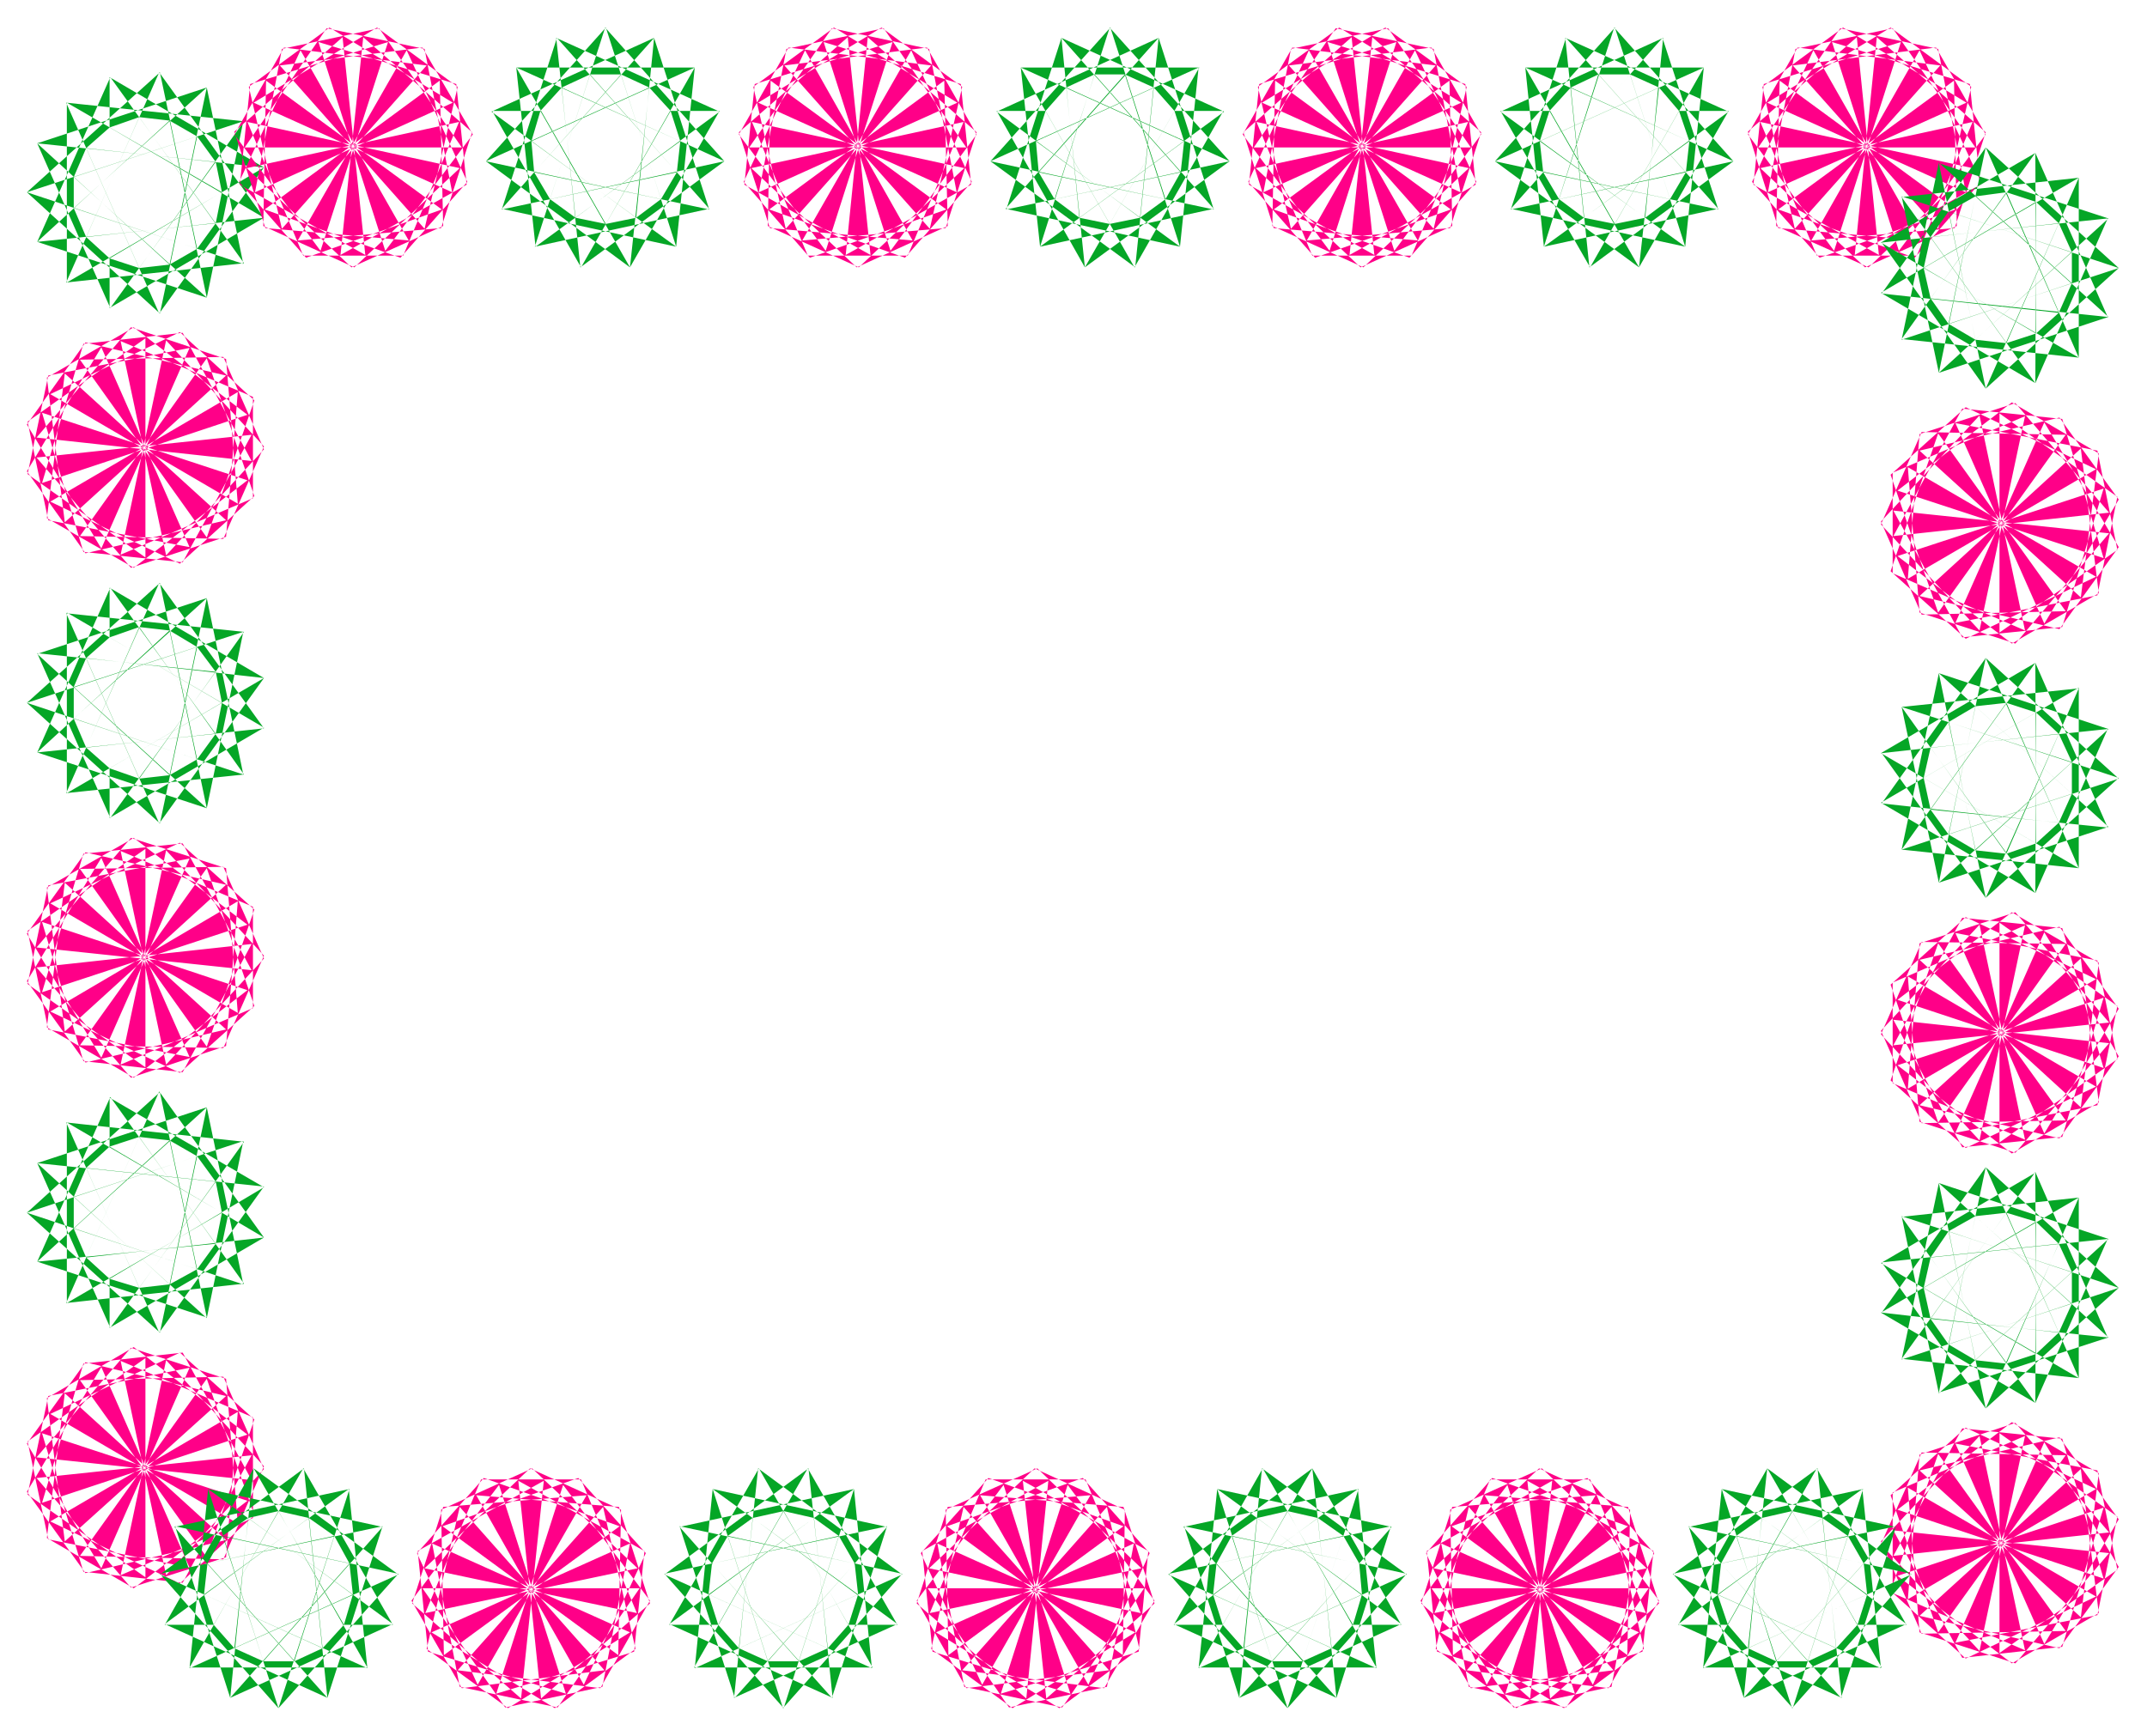 <svg xmlns="http://www.w3.org/2000/svg" width="493.465" height="399.05" fill-rule="evenodd" stroke-linecap="round" preserveAspectRatio="none" viewBox="0 0 3115 2519"><style>.brush1{fill:#f08}.pen1{stroke:none}.brush2{fill:#05a626}.pen2{stroke:none}</style><path d="m40 2092 171-121v318L40 2169l30-143 205-41-128 291-108-181 85-118 204 49-234 211-26-208 126-74 165 127-298 99 60-202 144-16 100 185-312-33 137-159 138 45 17 210-272-159 188-89 108 97-69 200-184-257 208-5 59 134-142 154-66-311 192 82v146l-192 83 66-312 142 154-59 135-208-5 184-257 69 198-108 99-188-90 272-159-17 211-138 44-137-159 312-33-100 185-144-16-60-201 298 98-165 127-126-73 26-210 234 213-204 48-85-118 108-181 128 291-205-41-30-142z" class="pen1 brush1"/><path d="M322 1760 97 1629v262l225-131-9 45-153-213-106 239 259-26-27 37-54-257-193 175 247 82-40 22 54-257-246 81 192 176-44 5 152-212-258-28 106 240-43-13 224-133-224-130v263l-34-31 258-29-152-212-106 241-18-42 246 81-53-257-193 176v-46l193 176 53-257-246 81 18-42 106 239 152-212-258-27 34-31v263l224-131-224-132 43-14-106 241 258-28-152-213 44 5-192 176 246 81-54-257 40 23-247 82 193 174 54-256 27 37-259-27 106 239 153-212 9 45z" class="pen2 brush2"/><path d="m40 1351 171-119v317L40 1428l30-143 205-39-128 289-108-180 85-118 204 47-234 213-26-209 126-72 165 126-298 98 60-201 144-15 100 184-312-33 137-159 138 44 17 210-272-159 188-88 108 97-69 199-184-258 208-3 59 133-142 154-66-310 192 81v147l-192 82 66-311 142 153-59 134-208-4 184-257 69 200-108 97-188-89 272-160-17 210-138 46-137-160 312-34-100 186-144-16-60-202 298 99-165 127-126-73 26-210 234 213-204 48-85-118 108-179 128 289-205-40-30-143z" class="pen1 brush1"/><path d="M322 1020 97 889v262l225-131-9 45-153-212-106 239 259-27-27 37-54-256-193 174 247 82-40 23 54-257-246 81 192 176-44 5 152-213-258-27 106 240-43-15 224-131-224-131v262l-34-30 258-28-152-211-106 239-18-42 246 81-53-256-193 175v-46l193 176 53-256-246 80 18-42 106 240 152-211-258-29 34-30v262l224-131-224-131 43-15-106 241 258-27-152-214 44 5-192 177 246 81-54-258 40 24-247 81 193 175 54-256 27 36-259-27 106 239 153-212 9 45z" class="pen2 brush2"/><path d="m40 612 171-121v318L40 688l30-143 205-40-128 291L39 616l85-119 204 48L94 758 68 548l126-73 165 127-298 99 60-202 144-16 100 186-312-34 137-160 138 46 17 210L73 572l188-90 108 99-69 199-184-258 208-4 59 134-142 154-66-311 192 81v147l-192 82 66-311 142 154-59 134-208-4 184-258 69 200-108 98-188-90 272-159-17 210-138 45L53 664l312-33-100 185-144-15-60-202 298 98-165 127-126-72 26-210 234 213-204 48-85-119 108-180 128 290-205-39-30-143z" class="pen1 brush1"/><path d="M322 279 97 149v261l225-131-9 45-153-212L54 351l259-27-27 37-54-256L39 279l247 82-40 23 54-257-246 81 192 176-44 5 152-213-258-27 106 240-43-14 224-132-224-131v263l-34-31 258-28-152-211-106 239-18-42 246 81-53-256-193 175v-45l193 175 53-256-246 81 18-42 106 240 152-212-258-28 34-30v262l224-131-224-131 43-15L96 410l258-28-152-212 44 5L54 351l246 81-54-257 40 23-247 81 193 176 54-257 27 37-259-27 106 239 153-212 9 44z" class="pen2 brush2"/><path d="m550 41 120 173H355L474 41l142 30 40 208-288-130L547 40l117 86-48 206L406 95l207-26 73 126-127 169-97-303 200 61 15 146-183 102 33-316 158 138-45 139-208 18L590 73l88 191-97 110-197-70 254-187 5 211-133 60-152-144 308-67-81 194H440l-81-194 308 67-153 144-132-60 4-211 255 187-197 70-97-110 89-191 157 276-208-18-45-140L497 54l33 316-182-102 15-146 200-61-98 303-125-169 72-126 207 26-210 237-48-206 117-86 179 109-287 130 39-208 141-30z" class="pen1 brush1"/><path d="m879 325 129-227H749l130 227-44-9 209-154L807 55l28 261-37-27 253-55L878 40l-80 249-23-39 254 54-80-249-174 195-4-45 210 153 27-260-237 107 13-44 130 227 130-227H784l31-34 27 261 209-154-236-107 41-19-80 250 253-55-173-195h45L728 303l253 55-80-250 41 19-237 107 209 154 28-261 31 34H714l129 227 130-227 14 44L749 98l28 260 210-153-5 45L808 55l-80 249 254-54-23 39-80-249-174 194 254 55-36 27 26-261-236 107 210 154-44 9z" class="pen2 brush2"/><path d="m1282 41 120 173h-315l120-173 141 30 40 208-288-130 179-109 117 86-47 206-211-237 207-26 72 126-125 169-97-303 199 61 15 146-182 102 32-316 158 138-45 139-208 18 158-276 88 191-97 110-197-70 254-187 5 211-132 60-153-144 308-67-81 194h-145l-81-194 308 67-153 144-132-60 4-211 255 187-198 70-96-110 89-191 156 276-207-18-45-139 158-138 33 316-183-102 15-146 200-61-97 303-126-169 72-126 207 26-211 237-47-206 117-86 179 109-288 130 40-208 141-30z" class="pen1 brush1"/><path d="m1610 325 130-227h-259l129 227-44-9 210-154-236-107 26 261-36-27 254-55-174-194-80 249-23-39 254 54-80-249-174 195-4-45 209 153 27-260-236 107 14-44 129 227 129-227h-258l30-34 27 261 210-154-237-107 41-19-79 250 252-55-173-195h44l-173 195 253 55-80-250 42 19-237 107 210 154 27-261 30 34h-258l128 227 130-227 14 44-237-107 28 260 209-153-5 45-173-195-80 249 253-54-22 39-80-249-174 194 254 55-37 27 27-261-235 107 208 154-44 9z" class="pen2 brush2"/><path d="m2014 41 120 173h-315l119-173 142 30 39 208-288-130 179-109 118 86-48 206-210-237 207-26 72 126-126 169-97-303 200 61 15 146-183 102 33-316 158 138-45 139-208 18 157-276 89 191-97 110-197-70 255-187 4 211-133 60-152-144 308-67-82 194h-144l-81-194 308 67-153 144-132-60 4-211 255 187-197 70-97-110 88-191 158 276-209-18-44-139 157-138 33 316-182-102 15-146 199-61-97 303-126-169 72-126 208 26-210 237-48-206 118-86 177 109-287 130 40-208 141-30z" class="pen1 brush1"/><path d="m2343 325 129-227h-259l130 227-45-9 210-154-237-107 27 261-36-27 253-55-173-194-80 249-23-39 254 54-81-249-173 195-5-45 211 153 27-260-238 107 14-44 130 227 130-227h-260l31-34 27 261 209-154-236-107 40-19-79 250 253-55-174-195h46l-173 195 253 55-80-250 42 19-238 107 209 154 29-261 29 34h-259l130 227 129-227 15 44-238-107 27 260 211-153-5 45-174-195-80 249 254-54-23 39-80-249-174 194 254 55-36 27 26-261-236 107 210 154-44 9z" class="pen2 brush2"/><path d="m2746 41 120 173h-315l119-173 142 30 40 208-288-130 179-109 117 86-48 206-211-237 208-26 72 126-126 169-97-303 200 61 15 146-182 102 32-316 158 138-45 139-208 18 157-276 89 191-96 110-198-70 255-187 4 211-133 60-152-144 308-67-81 194h-145l-82-194 308 67-151 144-134-60 5-211 255 187-197 70-98-110 89-191 157 276-208-18-44-140 158-137 32 316-182-102 15-146 199-61-97 303-125-169 72-126 207 26-211 237-47-206 117-86 179 109-288 130 40-208 141-30z" class="pen1 brush1"/><path d="m2791 389 225 130V258l-225 131 10-45 152 212 105-239-257 27 26-37 54 257 193-175-247-82 39-22-53 256 246-81-193-175 45-6-152 213 257 27-105-240 43 14-225 132 224 131 1-263 33 31-257 28 151 212 106-240 19 42-247-81 54 256 193-175v45l-193-175-54 257 247-82-19 43-106-240-151 212 257 28-33 30-1-262-224 130 225 132-43 14 105-240-257 28 152 212-45-5 193-176-246-80 53 256-39-23 247-81-193-175-54 256-26-37 257 27-105-238-152 211-10-44z" class="pen2 brush2"/><path d="m3072 798-171 120V600l171 121-29 143-206 40 129-291 108 181-86 119-203-48 234-214 26 210-126 73-166-127 299-98-60 201-145 15-100-184 313 33-136 160-139-45-17-211 273 159-189 90-109-98 69-200 185 258-209 5-59-135 143-154 66 312-192-83V686l192-82-66 311-143-154 59-134 209 4-185 258-69-200 109-98 189 90-273 159 17-210 139-45 136 159-313 34 100-185 145 15 60 202-299-98 166-128 126 74-26 209-234-213 203-48 86 119-108 180-129-291 206 40 29 144z" class="pen1 brush1"/><path d="m2791 1129 225 131V998l-225 131 10-44 152 211 105-238-257 27 26-37 54 255 193-174-247-81 39-23-53 256 246-81-193-175 45-5-152 213 257 27-105-240 43 14-225 131 224 131 1-262 33 31-257 28 151 210 106-238 19 41-247-80 54 255 193-175v46l-193-175-54 256 247-81-19 42-106-239-151 211 257 28-33 30-1-262-224 131 225 131-43 15 105-240-257 27 152 213-45-5 193-176-246-81 53 257-39-23 247-81-193-175-54 256-26-36 257 26-105-239-152 213-10-46z" class="pen2 brush2"/><path d="m3072 1537-171 121v-319l171 121-29 144-206 40 129-291 108 180-86 119-203-48 234-213 26 209-126 74-166-128 299-98-60 202-145 15-100-185 313 34-136 159-139-45-17-211 273 160-189 89-109-98 69-199 185 257-209 4-59-134 143-154 66 312-192-82v-146l192-83-66 312-143-154 59-134 209 3-185 259-69-200 109-98 189 90-273 159 17-211 139-45 136 160-313 33 100-185 145 15 60 203-299-99 166-127 126 73-26 210-234-214 203-48 86 119-108 181-129-291 206 40 29 143z" class="pen1 brush1"/><path d="m2791 1869 225 131v-262l-225 131 10-44 152 211 105-238-257 27 26-38 54 257 193-175-247-82 39-22-53 256 246-80-193-176 45-5-152 212 257 28-105-240 43 13-225 132 224 131 1-263 33 32-257 27 151 212 106-239 19 41-247-81 54 257 193-176v46l-193-175-54 256 247-81-19 42-106-240-151 211 257 29-33 31-1-263-224 131 225 132-43 14 105-241-257 28 152 213-45-5 193-176-246-81 53 257-39-23 247-82-193-175-54 257-26-37 257 27-105-240-152 213-10-45z" class="pen2 brush2"/><path d="m3072 2278-171 121v-319l171 121-29 143-206 40 129-291 108 181-86 118-203-47 234-213 26 209-126 73-166-127 299-99-60 202-145 16-100-185 313 33-136 160-139-45-17-210 273 158-189 90-109-98 69-199 185 257-209 4-59-134 143-153 66 311-192-83v-146l192-82-66 312-143-155 59-133 209 4-185 257-69-199 109-98 189 89-273 160 17-210 139-46 136 159-313 34 100-185 145 15 60 203-299-100 166-127 126 74-26 209-234-213 203-48 86 119-108 181-129-291 206 39 29 144z" class="pen1 brush1"/><path d="m2600 2193-129 227h259l-130-227 44 10-209 154 237 107-28-261 37 26-254 55 174 195 80-250 23 40-254-54 80 249 174-195 5 45-211-153-27 260 238-107-14 44-131-227-129 227h260l-31 34-27-261-210 154 237 107-41 19 80-250-253 55 173 195h-46l174-195-253-55 79 250-41-19 237-107-209-154-28 261-29-34h259l-130-227-129 227-15-44 237 107-27-260-210 153 5-45 174 195 80-249-254 54 22-40 81 250 173-195-254-55 37-26-26 261 236-107-210-154 44-10z" class="pen2 brush2"/><path d="m2196 2478-119-173h315l-120 173-141-30-40-208 287 129-178 110-117-86 48-206 210 237-207 26-73-127 126-168 98 303-200-61-15-146 182-102-32 316-158-138 45-140 208-17-158 275-88-191 96-109 197 70-254 187-4-211 133-60 152 145-308 65 81-194h145l81 194-308-65 153-145 132 60-4 211-255-187 197-70 97 109-89 191-157-275 208 17 45 140-158 138-33-316 183 102-16 146-199 61 97-303 126 168-73 127-206-26 210-237 47 206-116 86-179-110 287-129-39 208-142 30z" class="pen1 brush1"/><path d="m1868 2193-129 227h258l-129-227 44 10-209 154 236 107-27-261 37 26-253 55 172 195 81-250 23 40-254-54 80 249 174-195 4 45-210-153-27 260 237-107-13 44-131-227-129 227h260l-31 34-28-261-209 154 237 107-42 19 81-250-254 55 173 195h-44l173-195-253-55 80 250-42-19 237-107-210-154-27 261-30-34h259l-129-227-130 227-14-44 237 107-27-260-210 153 5-45 174 195 79-249-253 54 22-40 81 250 173-195-254-55 37-26-26 261 235-107-209-154 44-10z" class="pen2 brush2"/><path d="m1464 2478-118-173h314l-119 173-142-30-39-208 287 129-178 110-118-86 47-206 211 237-207 26-72-127 126-168 97 303-200-61-15-146 183-102-32 316-159-138 45-140 207-17-157 275-89-191 98-109 196 70-254 187-4-211 133-60 151 145-307 65 81-194h145l80 194-307-65 153-145 131 60-3 211-255-187 197-70 97 109-89 191-157-275 208 17 45 140-157 138-34-316 182 102-14 146-200 61 97-303 126 168-73 127-206-26 210-237 47 206-116 86-179-110 287-129-39 208-142 30z" class="pen1 brush1"/><path d="m1137 2193-130 227h259l-129-227 44 10-210 154 237 107-27-261 36 26-253 55 173 195 80-250 23 40-254-54 80 249 174-195 5 45-211-153-26 260 237-107-14 44-130-227-130 227h260l-30 34-28-261-209 154 237 107-42 19 80-250-253 55 173 195h-45l173-195-253-55 80 250-42-19 237-107-209-154-28 261-30-34h260l-130-227-130 227-14-44 237 107-26-260-211 153 5-45 174 195 80-249-254 54 23-40 80 250 173-195-253-55 36-26-27 261 237-107-210-154 45-10z" class="pen2 brush2"/><path d="m733 2478-120-173h315l-119 173-142-30-40-208 287 129-177 110-118-86 48-206 210 237-207 26-73-127 127-168 97 303-200-61-15-146 183-102-33 316-158-138 45-140 208-17-158 275-88-191 97-109 197 70-255 187-4-211 132-60 153 145-308 65 81-194h145l81 194-308-65 153-145 132 60-4 211-255-187 197-70 98 109-90 191-156-275 207 17 45 140-158 138-33-316 183 102-15 146-200 61 97-303 126 168-72 127-207-26 211-237 47 206-117 86-179-110 288-129-40 208-141 30z" class="pen1 brush1"/><path d="m404 2193-129 227h258l-129-227 44 10-209 154 236 107-27-261 37 26-253 55 172 195 81-250 22 40-253-54 80 249 173-195 5 45-210-153-27 260 237-107-13 44-131-227-129 227h260l-31 34-27-261-209 154 236 107-41 19 80-250-254 55 174 195h-45l173-195-253-55 80 250-42-19 238-107-210-154-28 261-30-34h260l-130-227-130 227-14-44 237 107-27-260-210 153 5-45 174 195 80-249-254 54 22-40 81 250 174-195-255-55 37-26-26 261 236-107-210-154 44-10z" class="pen2 brush2"/></svg>
